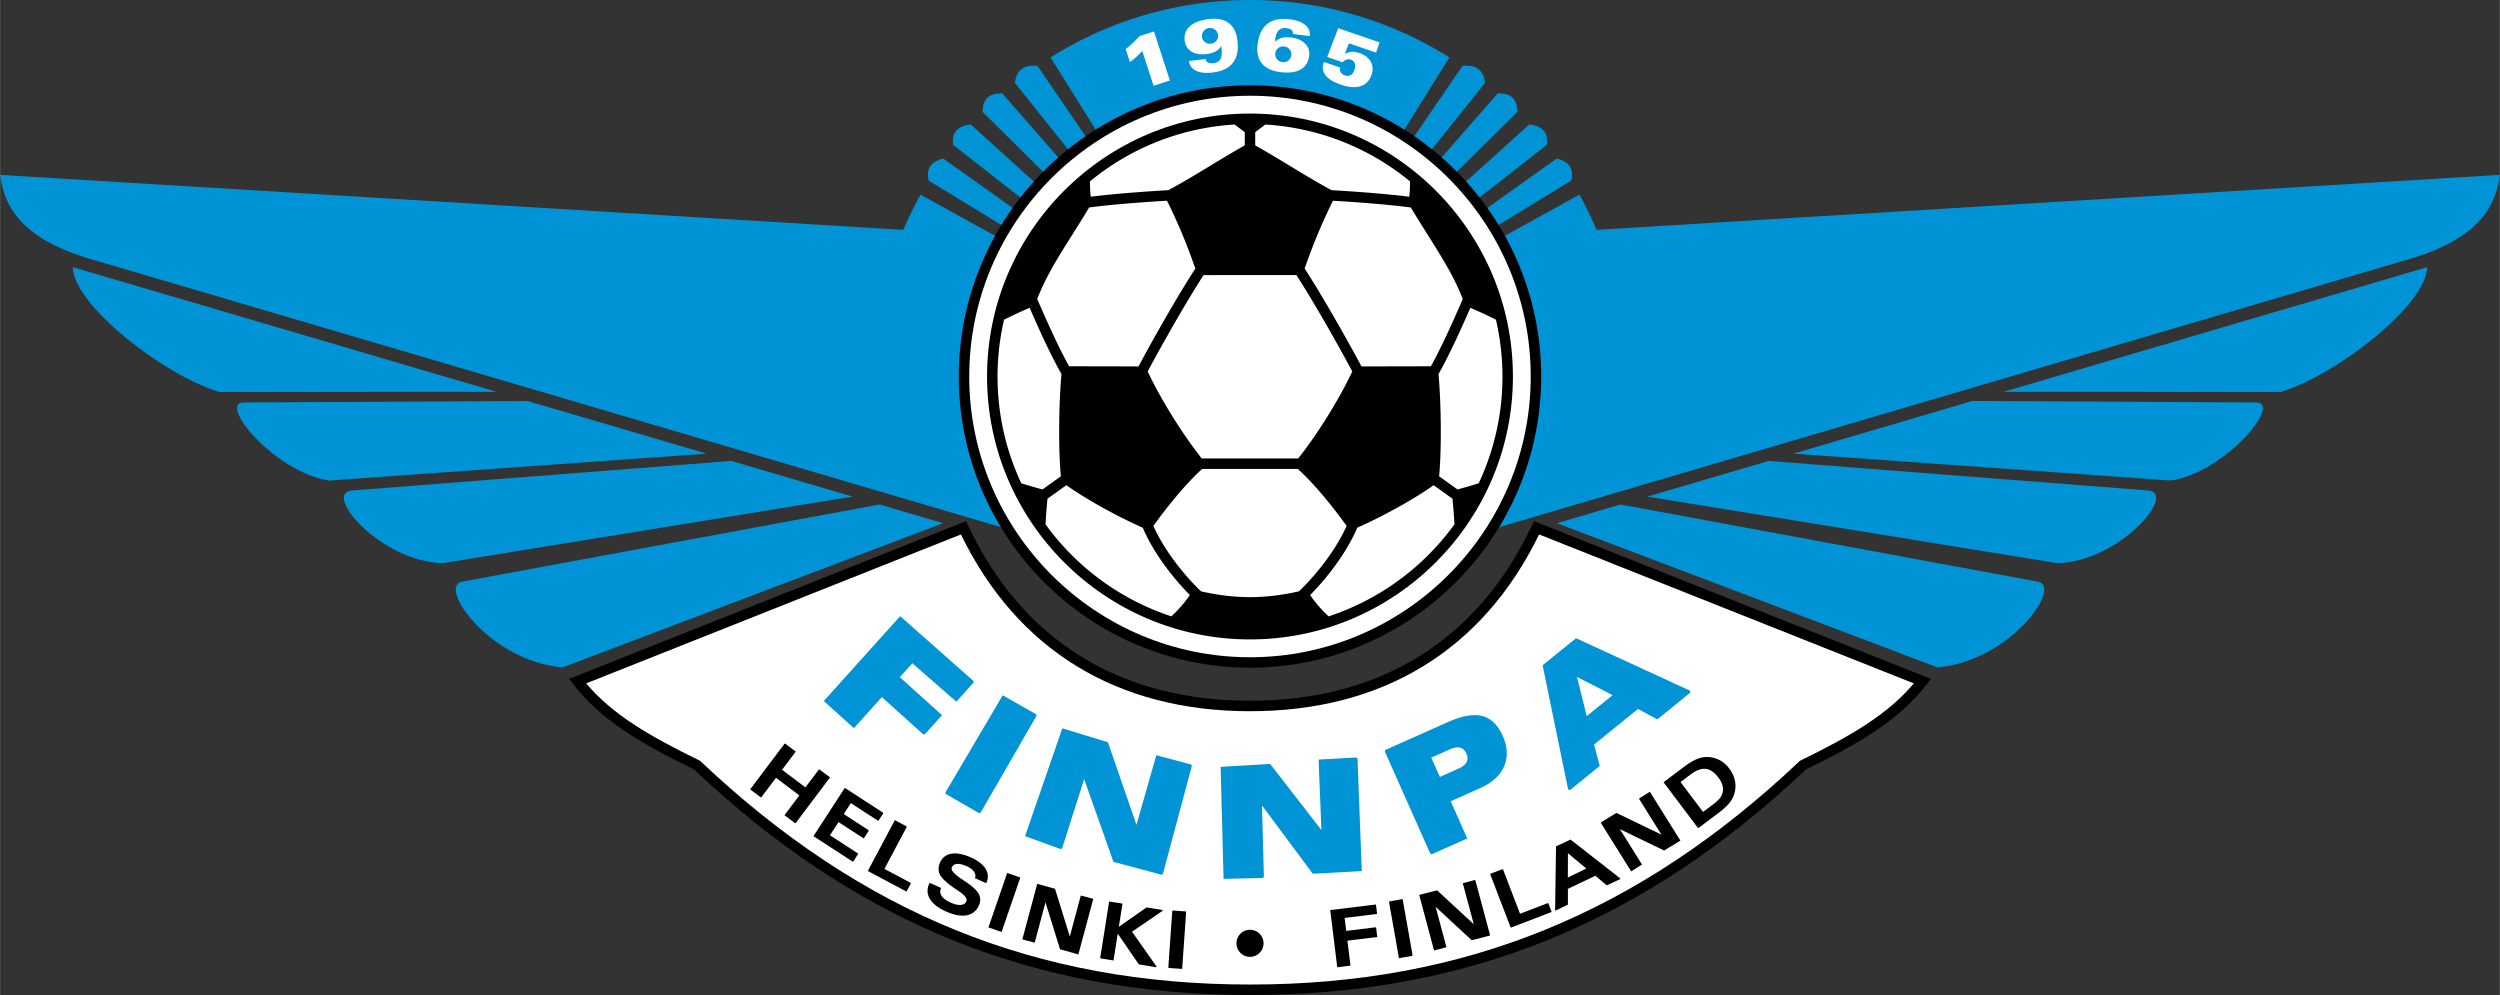 <svg xmlns="http://www.w3.org/2000/svg" width="2500" height="995" viewBox="0 0 211.188 84.059"><rect x="0" y="0" width="211.188" height="84.059" fill="#333333" stroke="none"/><path d="M131.526 44.2l5.367-1.578 35.277 6.521c2.087.385-2.336 6.731-8.511 7.236L131.526 44.2zM139.162 41.954l10.248-3.015 32.052 2.497c2.545.198-2.428 6.042-7.688 6.138l-34.612-5.62zM151.5 38.324l15.118-4.448 23.995.124c2.21.011-2.562 5.863-7.213 6.599l-31.9-2.275zM169.241 33.104l35.803-10.533c-.029 3.157-7.643 9.118-12.374 10.542l-23.429-.009zM79.662 44.2l-5.367-1.579-35.277 6.522c-2.087.385 2.336 6.731 8.511 7.236L79.662 44.2zM72.025 41.954L61.778 38.94l-32.052 2.497c-2.544.198 2.429 6.042 7.688 6.138l34.611-5.621zM59.688 38.324L44.57 33.877 20.574 34c-2.21.011 2.563 5.863 7.214 6.599l31.9-2.275zM41.946 33.104L6.143 22.571c.029 3.157 7.643 9.118 12.374 10.542l23.429-.009z" fill="#0094d6"/><path d="M129.406 44.403c-4.567 9.681-12.801 14.798-23.812 14.798-11.012 0-19.246-5.117-23.813-14.798l-.177-.375-33.531 13.326.356.463c2.267 2.952 5.583 4.942 10.194 7.186 13.765 12.999 28.692 19.055 46.971 19.055 18.278 0 33.206-6.056 46.971-19.055 4.609-2.244 7.926-4.233 10.193-7.186l.356-.463-33.531-13.327-.177.376z"/><path d="M130.017 45.151l31.657 12.582c-2.163 2.581-5.279 4.428-9.553 6.506l-.061.03-.05.046c-13.605 12.867-28.355 18.86-46.416 18.86s-32.811-5.993-46.416-18.86l-.049-.046-.061-.03c-4.275-2.079-7.391-3.926-9.554-6.506l31.657-12.582c4.758 9.767 13.189 14.934 24.423 14.934 11.233 0 19.664-5.168 24.423-14.934z" fill="#fff"/><g fill="#0094d6"><path d="M77.067 56.034l3.718 3.246 1.453-1.614-.008-.139-6.191-5.472-.064.072-6.389 7.096 2.546 2.292 2.362-2.624 3.494 3.146.138-.007 1.45-1.611-3.566-3.211 1.057-1.174zM87.522 60.34l-2.818-1.6-.049.083-4.789 8.121.035.134 2.798 1.615.134-.035 4.725-8.185zM97.678 63.8l-1.676 5.89-2.414-6.99-3.851-1.171-.031.089-3.115 9.023 3.005 1.089.126-.062 1.861-5.852 2.473 6.994 4.059 1.088.12-.069 2.446-9.129-.069-.119-2.934-.781zM114.572 63.994l-3.088.172-.096.005.238 5.952-4.331-5.586-4.184.248.25 9.462 3.31-.073.096-.101-.16-6.029 4.292 5.771 4.139-.226-.362-9.501-.104-.094zM125.204 60.486c-.728-.186-1.695-.015-2.875.51l-5.297 2.358-.05.129 3.844 8.634.129.049 2.993-1.333-1.399-3.143 2.486-1.107c1.009-.45 1.69-1.069 2.025-1.842.151-.348.226-.713.226-1.095 0-.47-.114-.963-.342-1.477-.415-.929-1-1.495-1.74-1.683zm-1.337 3.167c.068.151.101.291.101.419a.67.67 0 0 1-.074.309c-.108.213-.349.402-.712.563l-1.549.69-.727-1.632 1.549-.689c.355-.159.656-.209.893-.15.228.059.398.219.519.49zM142.77 58.349l-9.633-4.431-.048.038-2.774 2.247 2.154 10.484.157.057 2.514-2.036-.48-1.807c.095-.076 3.617-2.929 3.715-3.007l1.627.877 2.789-2.258-.021-.164zm-9.556-1.169l3.011 1.549-2.185 1.77c-.063-.259-.738-2.963-.826-3.319z"/></g><circle cx="105.594" cy="79.692" r="1.147"/><path d="M69.223 65.007l-.055.008-1.133 1.503-1.974-1.487 1.157-1.535-.892-.673-.055.008-2.904 3.854.892.672.055-.007 1.236-1.641 1.974 1.488-1.259 1.671.892.672.055-.007 2.904-3.855-.893-.671zM72.961 70.834l.42-.645-.012-.054-2.098-1.363.601-.925 2.319 1.506.417-.642-.012-.054-3.198-2.077-.055.012-2.628 4.047 3.31 2.15.055-.011.426-.657-2.398-1.557.722-1.112c.065.039 2.131 1.382 2.131 1.382zM74.709 73.406l1.883-3.542-.016-.053-.986-.524-.019.035-2.247 4.226.016.052 3.238 1.722.365-.685-.017-.052-2.217-1.179zM81.997 72.431c-.625-.278-1.169-.382-1.618-.309-.455.075-.779.322-.964.737-.171.386-.173.742-.002 1.057.167.312.588.698 1.25 1.15l.277.184c.561.366.793.669.69.9-.08.18-.23.277-.461.298-.234.021-.526-.044-.866-.195-.363-.163-.618-.351-.757-.561a.63.63 0 0 1-.062-.64l.016-.036-.938-.421-.052.02-.02.044c-.202.455-.179.893.07 1.3.248.402.706.754 1.364 1.047.67.299 1.251.406 1.728.32.481-.087.83-.366 1.036-.829.155-.347.152-.674-.006-.973-.154-.292-.507-.627-1.051-.994l-.362-.242c-.838-.556-.936-.85-.869-.998a.489.489 0 0 1 .435-.303c.215-.02.499.047.841.199.273.122.476.274.601.453.121.175.151.344.091.515l-.012.034.922.411.052-.021c.178-.422.15-.824-.083-1.194-.229-.364-.65-.686-1.25-.953zM85.081 73.75l-.013.037-1.571 4.562 1.111.383 1.571-4.563-.024-.05zM91.29 75.689l-.918 3.427-1.25-4.03-1.466-.413-.048.028-1.239 4.624.028.047 1.006.269.914-3.411 1.23 3.967 1.548.434 1.259-4.698-1.016-.273-.048.029zM98.198 76.872l-1.34-.212-2.345 1.636.31-1.958-1.089-.173-.045.032-.749 4.728.033.045 1.09.172.359-2.265 1.776 2.591 1.461.244.038-.061-2.069-2.937 2.587-1.771-.017-.071zM99.027 76.959l-.333 4.775.036.042 1.133.079.339-4.852-1.133-.08zM116.25 78.373l-.044-.034-2.483.305-.134-1.095 2.705-.332.034-.043-.094-.76-.039.004-3.823.47.593 4.828 1.079-.132.035-.043s-.246-1.997-.254-2.071l2.521-.31-.096-.787zM118.451 75.961l-1.118.198.845 4.791 1.118-.197.033-.046-.839-4.752zM124.587 74.344l-.979.262-.037.01.928 3.464-3.098-2.864-1.513.387 1.258 4.699 1.006-.269.028-.048-.904-3.374 3.049 2.82 1.52-.388.028-.048-1.239-4.623-.047-.028zM130.752 76.297s-2.273.874-2.344.9l-1.437-3.745-.05-.022-1.007.387-.036.014 1.743 4.542 3.46-1.328-.277-.725-.052-.023zM131.448 71.501l-.079 5.388.056.035 1.027-.5-.003-1.331 2.327-1.109.957.814 1.13-.525.007-.066-4.196-3.279-1.226.573zm2.56 1.874l-1.564.763.011-2.059 1.553 1.296zM139.343 66.911l-.859.536-.013.054 1.88 3.009-3.8-1.833-1.3.791-.013.054 2.557 4.092.884-.552.013-.054-1.851-2.961 3.741 1.806 1.373-.836-2.578-4.125-.034.019zM146.524 65.793a2.695 2.695 0 0 0-.447-.871 2.47 2.47 0 0 0-.708-.651 2.383 2.383 0 0 0-.898-.3 2.13 2.13 0 0 0-1.028.118c-.337.124-.753.369-1.235.732l-1.677 1.265 2.904 3.854.055.007 1.763-1.329c.427-.322.747-.634.95-.925.205-.295.333-.626.383-.985a2.19 2.19 0 0 0-.062-.915zm-2.653 2.803l-1.905-2.527.833-.627c.48-.363.916-.527 1.292-.487s.736.285 1.071.73c.166.22.281.437.342.646a1.232 1.232 0 0 1 .02.617 1.152 1.152 0 0 1-.244.493c-.126.157-.339.349-.63.569 0-.002-.722.542-.779.586z"/><path d="M134.876 19.419a31.868 31.868 0 0 0-1.451-2.978l-6.231 3.446-2.268.139 7.808-4.769c.236-.993-.174-1.614-1.23-1.861l-8.171 5.814a21.076 21.076 0 0 0-.583-.78l7.903-6.173c.192-1.076-.369-1.596-1.467-1.744l-7.439 6.723a20.443 20.443 0 0 0-.688-.726l7.123-7.057c0-1.076-.554-1.599-1.663-1.564l-6.598 7.55a22.397 22.397 0 0 0-.728-.611l6.263-7.831c-.135-1.073-.764-1.56-1.917-1.425l-5.658 8.28a25.58 25.58 0 0 0-.751-.494l5.312-8.507C117.551 1.779 111.774 0 105.594 0S93.636 1.779 88.745 4.851l5.312 8.507c-.254.16-.505.324-.752.494l-5.658-8.28c-1.154-.135-1.782.353-1.917 1.425l6.263 7.831c-.247.199-.489.402-.728.611l-6.598-7.55c-1.109-.034-1.664.488-1.663 1.564l7.123 7.057c-.234.237-.464.479-.688.726L82 10.513c-1.098.148-1.659.668-1.467 1.744l7.903 6.173c-.2.256-.395.515-.583.78l-8.171-5.814c-1.057.247-1.466.868-1.23 1.861l7.808 4.769-2.268-.139-6.23-3.446a31.377 31.377 0 0 0-1.451 2.978L0 14.772c.385 2.875 1.978 5.442 7.686 7.124l97.908 28.835 97.908-28.835c5.708-1.682 7.301-4.249 7.686-7.124l-76.312 4.647z" fill="#0094d6"/><path d="M97.447 7.25l-.955-2.94a6.015 6.015 0 0 1-1.043.934l-.358-1.101a8.177 8.177 0 0 0 1.159-1.088l1.232-.4 1.347 4.146-1.382.449zm5.718-3.37a1.237 1.237 0 0 1-.47.46 1.97 1.97 0 0 1-.733.224c-.535.066-.971-.002-1.307-.204-.336-.202-.529-.513-.581-.931-.06-.488.087-.893.439-1.211.353-.317.88-.521 1.584-.607.711-.087 1.274.021 1.689.326.415.304.664.791.746 1.461.1.809-.025 1.441-.376 1.898-.35.456-.924.733-1.719.831-.587.072-1.055.022-1.406-.149-.352-.171-.551-.446-.598-.824l1.413-.173c.028.146.096.249.2.306.105.058.258.074.456.05.294-.036.495-.156.601-.358.105-.201.131-.52.078-.957l-.016-.142zm-.275-.929a.642.642 0 0 0-.253-.446.653.653 0 0 0-.498-.135.67.67 0 0 0-.458.253.64.64 0 0 0-.142.494c.022.18.107.327.257.44s.318.157.506.135c.187-.023.338-.107.452-.251s.159-.309.136-.49zm4.843 1.548c-.022.184.023.348.139.494s.267.23.453.253a.663.663 0 0 0 .504-.136.64.64 0 0 0 .254-.445.631.631 0 0 0-.141-.49.675.675 0 0 0-.454-.251.661.661 0 0 0-.501.134.622.622 0 0 0-.254.441zm-.04-.957c.155-.161.344-.273.569-.337a1.94 1.94 0 0 1 .764-.043c.532.065.938.239 1.22.521.281.282.396.629.346 1.042-.065.53-.306.912-.721 1.147s-.985.308-1.708.22c-.709-.087-1.229-.33-1.558-.727-.329-.397-.452-.932-.369-1.602.099-.81.373-1.392.824-1.748.449-.356 1.074-.485 1.873-.387.587.072 1.031.233 1.331.482.298.249.424.562.378.937l-1.412-.173c.007-.146-.034-.257-.124-.338-.09-.081-.234-.134-.435-.159-.289-.035-.51.03-.662.197s-.253.456-.304.869l-.012.099zm4.421 1.27l.934-2.431 3.492 1.202-.297.863-2.28-.785-.37.89a1.38 1.38 0 0 1 .592-.171c.204-.012.423.023.655.103.457.157.776.402.958.732.183.331.203.701.061 1.113-.171.497-.481.815-.93.955-.449.14-1.011.093-1.687-.14-.608-.209-1.032-.472-1.271-.788-.238-.316-.289-.677-.148-1.083l.013-.038 1.38.476a.5.5 0 0 0 .05.4.618.618 0 0 0 .346.26c.187.064.35.056.488-.026s.245-.233.321-.455c.07-.204.078-.382.021-.536a.506.506 0 0 0-.33-.313.565.565 0 0 0-.367-.009.695.695 0 0 0-.32.231l-1.311-.45z" fill="#fff"/><path d="M80.992 31.807c0 13.565 11.036 24.602 24.602 24.602 13.565 0 24.601-11.036 24.601-24.602S119.159 7.205 105.594 7.205c-13.566 0-24.602 11.036-24.602 24.602z"/><path d="M81.875 31.807c0-13.078 10.64-23.718 23.718-23.718s23.717 10.64 23.717 23.718-10.639 23.718-23.717 23.718-23.718-10.64-23.718-23.718z" fill="#fff"/><path d="M83.38 31.807c0 12.249 9.965 22.213 22.213 22.213s22.213-9.965 22.213-22.213c0-12.248-9.965-22.213-22.213-22.213S83.38 19.559 83.38 31.807z"/><path d="M89.667 31.603c-1.037-1.841-1.987-3.997-2.631-5.465l-.059-.133c-.643.268-1.377.61-2.161 1.005a21.307 21.307 0 0 0-.551 4.797c0 3.223.722 6.278 2.008 9.021.571.182 1.171.355 1.791.521l1.552-1.113c-.212-2.169-.186-6.047.051-8.633zM105.152 12.28v-1.113c-.285-.215-.564-.43-.859-.647a21.227 21.227 0 0 0-12.223 4.805c.006.491.025.944.068 1.294 1.911-.241 4.529-.438 6.564-.554 2.088-1.12 3.807-2.282 6.45-3.785zM112.486 16.066c2.035.116 4.653.313 6.563.554.043-.35.061-.803.067-1.294a21.23 21.23 0 0 0-12.223-4.805c-.294.217-.575.431-.859.647v1.113c2.644 1.502 4.364 2.664 6.452 3.785zM110.21 22.687c1.479 2.274 3.575 5.97 4.802 8.269l5.866-.013c.969-1.756 1.857-3.777 2.469-5.17l.221-.501c-.951-2.522-2.64-4.821-4.389-7.743-1.85-.246-4.492-.449-6.577-.57-.974 1.982-1.629 3.555-2.392 5.728zM90.308 30.942l5.867.013c1.228-2.3 3.324-5.996 4.802-8.269-.763-2.172-1.418-3.745-2.393-5.729-2.085.122-4.728.324-6.577.57-1.749 2.921-3.438 5.221-4.389 7.743l.226.512c.611 1.391 1.498 3.408 2.464 5.16zM96.534 44.582c-2.104-.932-4.651-2.318-6.455-3.593l-1.593 1.142a53.375 53.375 0 0 0-.167 2.166 21.408 21.408 0 0 0 10.634 7.776c.611-.574 1.17-1.212 1.556-1.808-1.369-1.379-3.051-3.506-3.975-5.683zM126.923 31.807c0-1.65-.195-3.254-.551-4.797a33.899 33.899 0 0 0-2.162-1.005l-.054.123c-.646 1.47-1.598 3.631-2.637 5.477.236 2.586.263 6.464.052 8.632l1.552 1.112c.62-.166 1.22-.339 1.792-.521a21.194 21.194 0 0 0 2.008-9.021zM113.756 44.431c-1.132-1.578-2.659-3.484-4.12-4.813h-8.083c-1.461 1.329-2.989 3.236-4.121 4.813.969 2.17 2.711 4.273 4.027 5.528 2.875.651 5.396.65 8.271-.001 1.315-1.255 3.057-3.358 4.026-5.527zM101.671 23.241c-1.463 2.259-3.517 5.883-4.722 8.14 1.182 2.492 2.981 5.344 4.571 7.353h8.146c1.59-2.008 3.389-4.861 4.571-7.353-1.205-2.256-3.257-5.879-4.723-8.141l-7.843.001zM114.654 44.582c-.924 2.177-2.606 4.303-3.976 5.684.385.596.945 1.233 1.556 1.808a21.41 21.41 0 0 0 10.633-7.776 53.777 53.777 0 0 0-.166-2.166l-1.593-1.142c-1.803 1.274-4.35 2.66-6.454 3.592z" fill="#fff"/></svg>